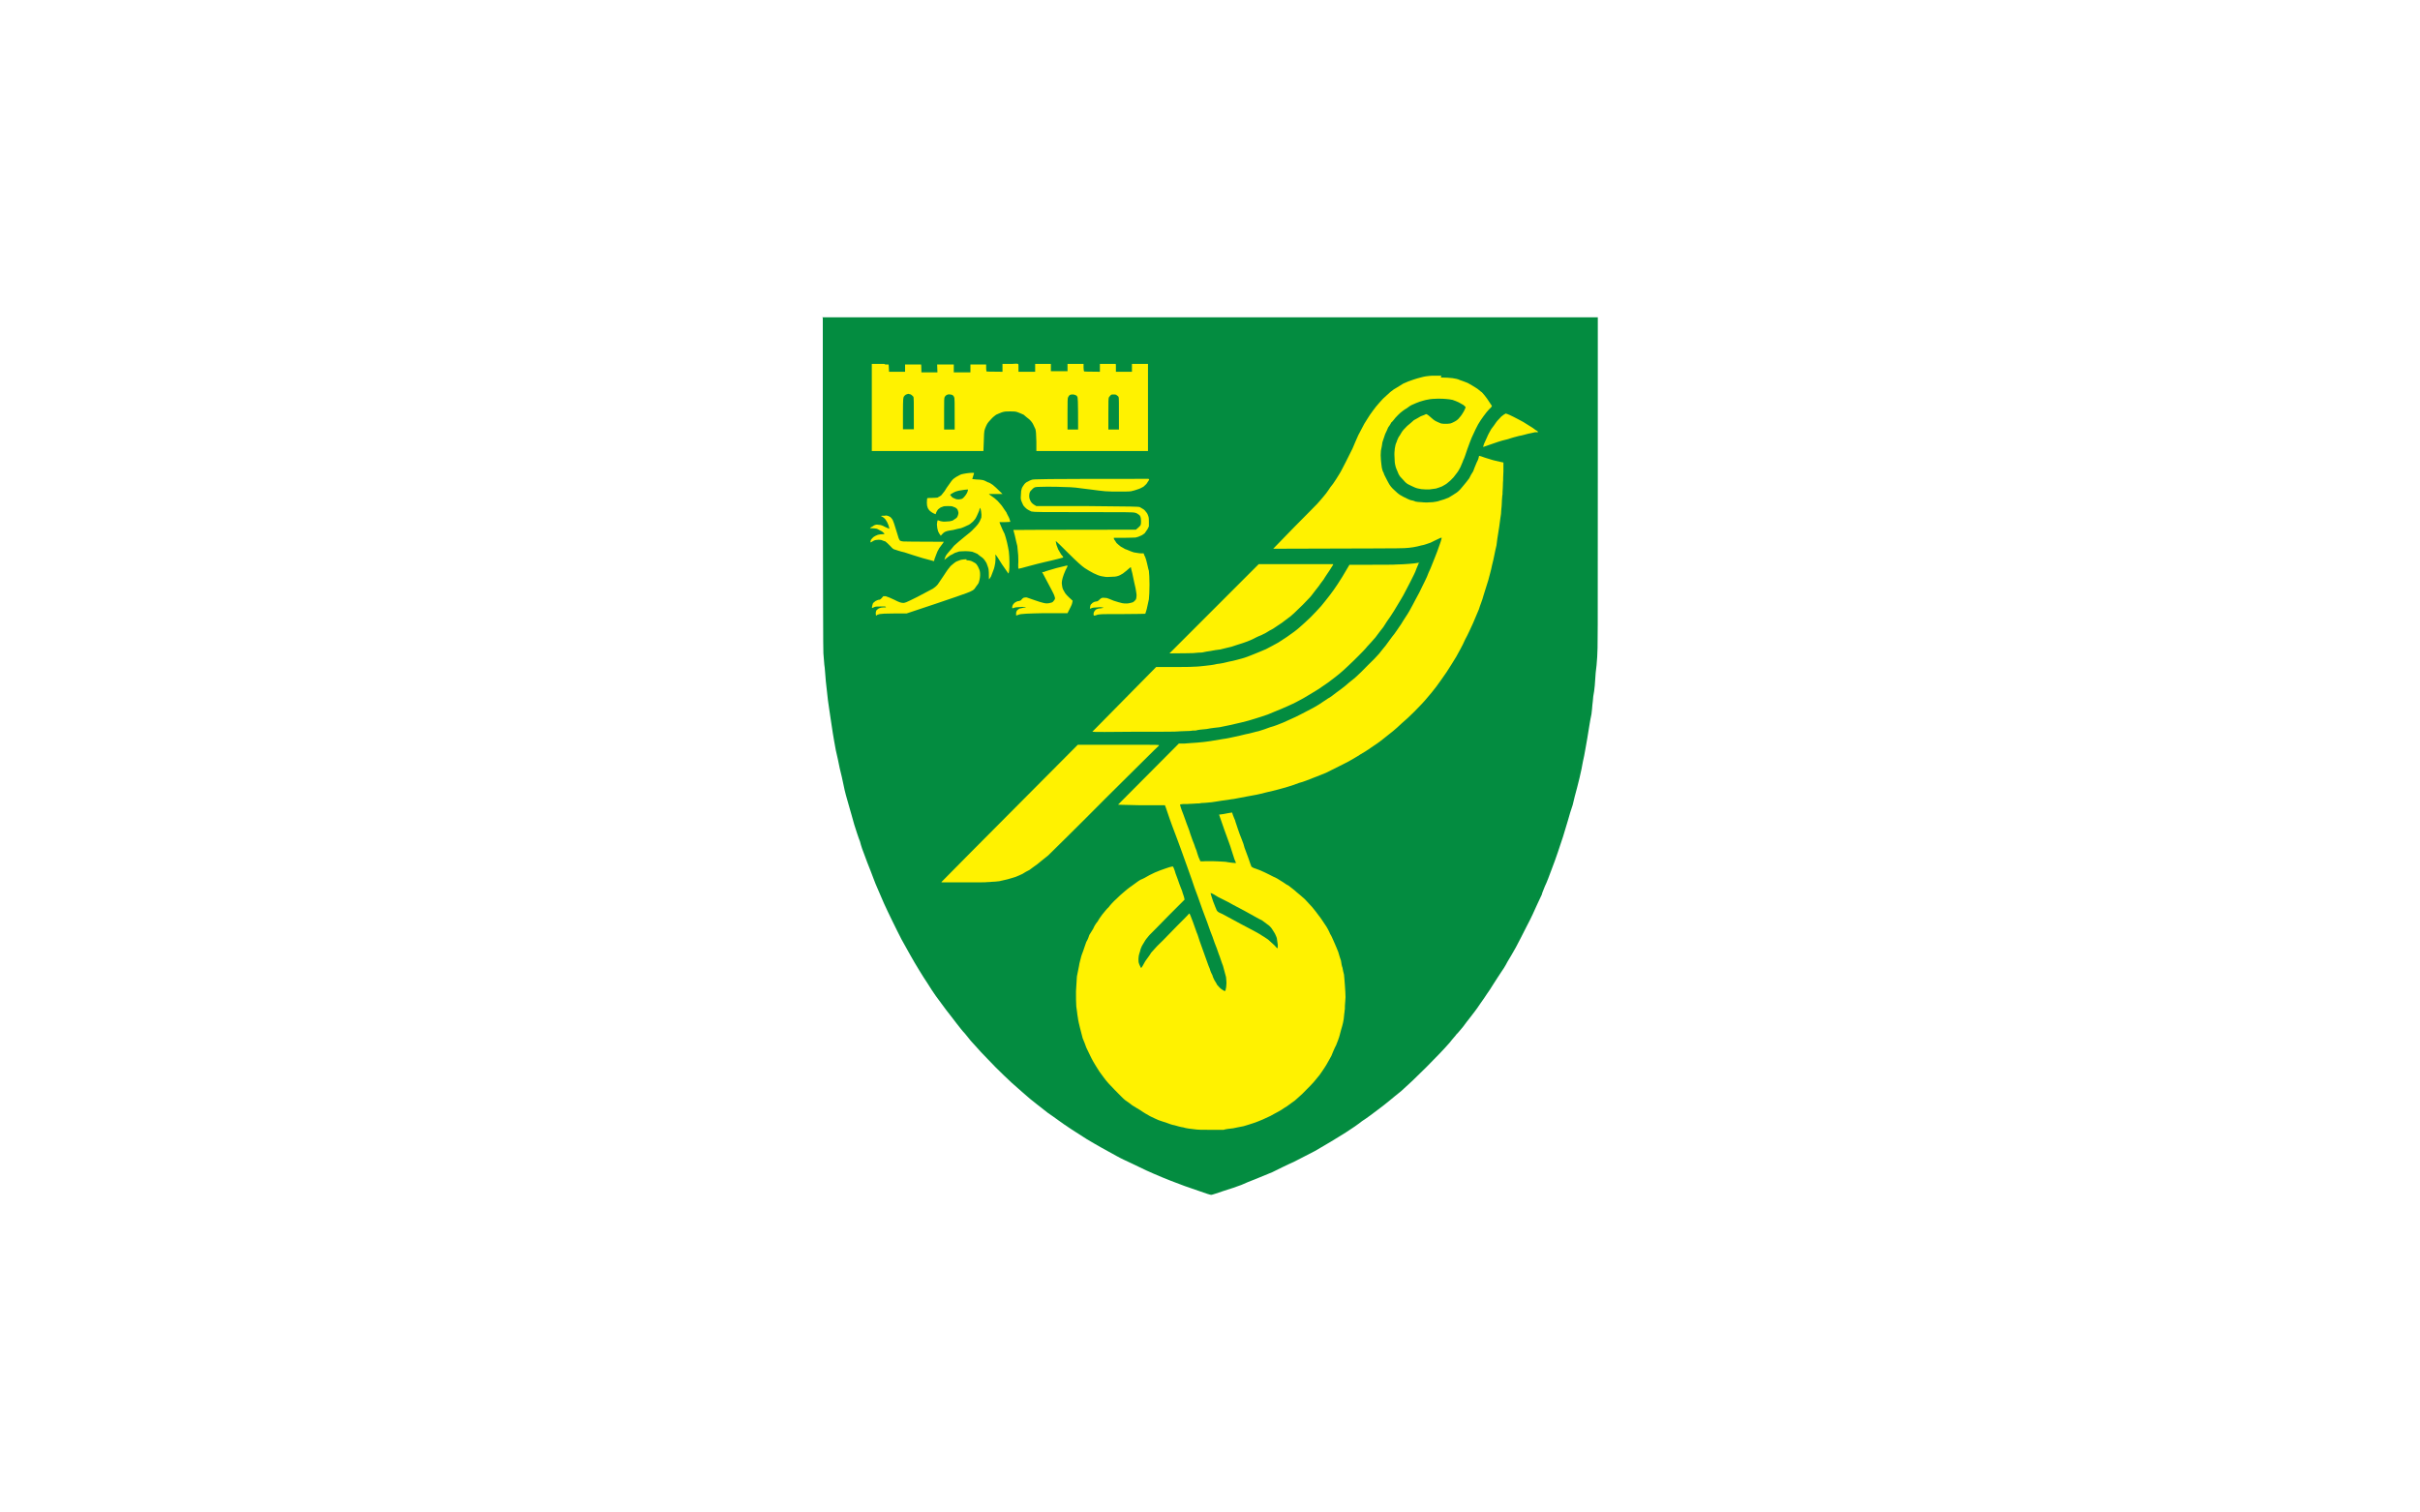 <?xml version="1.0" encoding="UTF-8"?>
<svg xmlns="http://www.w3.org/2000/svg" version="1.1" viewBox="0 0 800 500">
  <defs>
    <style>
      .cls-1 {
        fill: #fff;
      }

      .cls-2 {
        fill: #038c40;
      }

      .cls-3 {
        fill: #fff200;
        fill-rule: evenodd;
      }
    </style>
  </defs>
  <!-- Generator: Adobe Illustrator 28.6.0, SVG Export Plug-In . SVG Version: 1.2.0 Build 709)  -->
  <g>
    <g id="Layer_1">
      <g id="a">
        <rect class="cls-1" y="0" width="800" height="500"></rect>
      </g>
      <g id="b">
        <g id="c">
          <path id="d" class="cls-2" d="M271.8,104.9h256.4v54.7c0,51.2,0,54.8-.2,57.6-.1,1.6-.3,3.9-.5,5.2-.1,1.3-.2,3.1-.3,4.2s-.3,2.7-.5,3.6c-.1,1-.2,2.3-.3,2.9,0,.6-.2,2-.3,3-.2,1-.5,2.4-.6,3.2-.1.7-.5,2.9-.8,4.9-.3,1.9-.8,4.4-1,5.6-.2,1-.7,3.1-.9,4.5-.3,1.4-.9,4.1-1.4,5.9s-1.2,4.5-1.5,5.9c-.5,1.4-1.2,3.7-1.6,5.2-.5,1.6-1.2,3.9-1.6,5.3-.5,1.4-1.2,3.7-1.7,5.1-.5,1.4-1.4,4.1-2.1,5.8-.7,1.9-1.6,4.3-2.2,5.5-.5,1.3-1,2.4-1,2.7-.1.2-.8,1.7-1.5,3.2-.7,1.6-2.2,4.9-3.5,7.3-1.2,2.3-2.8,5.6-3.6,7-.8,1.5-2.1,3.6-2.8,4.8-.6,1.2-1.6,2.8-2.2,3.6-.5.8-1.6,2.4-2.4,3.7-.8,1.3-1.7,2.7-2.1,3.2-.3.5-1.4,2.1-2.4,3.5-.9,1.4-2.3,3.2-3,4.1-.7.9-1.9,2.4-2.6,3.4-.8.9-1.7,2.1-2.1,2.4-.3.5-1.4,1.6-2.2,2.7-.9,1-2.4,2.7-3.4,3.7-.9.9-2.9,3-4.3,4.4-1.5,1.5-3.6,3.5-4.6,4.5-1,.9-2.8,2.6-3.8,3.5-1.2.9-2.8,2.3-3.8,3.1-.9.8-2.8,2.2-4.1,3.2-1.2.9-3.4,2.6-5,3.6-1.5,1.2-3.9,2.8-5.3,3.7-1.5.9-3.8,2.4-5.2,3.2-1.3.8-3.7,2.2-5.1,3-1.5.8-4.6,2.4-7,3.6-2.3,1-5.5,2.6-7.1,3.4-1.7.7-4.2,1.7-5.6,2.3-1.4.5-3.5,1.4-4.6,1.9-1.3.5-3.9,1.4-5.9,2-2.1.7-3.8,1.3-4.1,1.3s-1.9-.5-3.8-1.2c-1.9-.7-4.8-1.6-6.5-2.3-1.6-.6-4.3-1.6-5.9-2.3s-4.1-1.7-5.3-2.3c-1.2-.6-3.4-1.6-4.8-2.3-1.5-.7-3.7-1.7-4.9-2.4-1.3-.7-3.5-1.9-4.9-2.7s-3.7-2.1-5-2.9-3.6-2.3-5-3.2c-1.5-1-3.6-2.4-4.5-3.1-.9-.7-2.4-1.7-3.4-2.4-.9-.7-2.7-2.1-3.7-2.9-1.2-.9-3-2.4-4.1-3.4-1-.9-3-2.6-4.2-3.7-1.3-1.2-3.6-3.4-5.2-5-1.6-1.6-3.9-4.1-5-5.2-1.2-1.3-2.4-2.7-2.9-3.2-.6-.6-1.5-1.9-2.3-2.8-.8-.8-2-2.4-2.8-3.4-.7-.9-2.2-2.9-3.4-4.4-1-1.4-2.6-3.5-3.4-4.6-.7-1-2-2.9-2.7-4.1-.7-1-2-3.1-2.8-4.4-.9-1.4-2.2-3.7-3-5.1s-2.1-3.7-2.9-5.2c-.7-1.4-2.1-4.1-3-6-.9-1.9-2.2-4.5-2.8-5.9-.6-1.4-1.6-3.7-2.2-5.1-.7-1.5-1.6-4.1-2.2-5.6-.7-1.6-1.5-3.9-2-5.2-.5-1.2-1.2-3.2-1.5-4.5-.5-1.2-1.3-3.7-1.9-5.6-.5-1.9-1.4-4.9-1.9-6.7-.5-1.7-1.3-4.5-1.6-6.2-.3-1.5-.9-4.2-1.3-5.7-.3-1.6-.9-4.3-1.3-6-.3-1.7-.8-4.3-1-5.7-.2-1.4-.6-3.8-.8-5.3-.2-1.5-.6-3.9-.8-5.5s-.5-4.3-.7-6.3c-.2-2-.3-4.4-.5-5.5-.1-1.2-.2-2.8-.3-3.7-.1-1.3-.1-16.5-.2-56.4v-54.5s0,0,0,0Z"></path>
          <path id="e" class="cls-3" d="M292.7,120.5h1c.1,0,.1.6.2,2.4h5.3c0,.1,0-2.4,0-2.4h5.3s.1.6.1,2.6h5.3c0-.1-.1-2.6-.1-2.6h5.5v2.6h5.5v-2.6h5.2v1c0,.5,0,.9.1,1v.3s1,.1,5.3.1v-2.6h3.2c.9-.1,1.7-.1,1.9,0,.2,0,.2.2.2,2.6h5.5v-2.6h5.2v2.4h5.5v-2.4h5.3v1.2c0,.6.1,1.2.2,1.3,0,0,1.3.1,5.2.1v-2.6h5.2c.1,0,.1.3.1,2.6h5.3v-2.6h5.3v28.8h-36.9v-3.1c-.1-2.8-.1-3.2-.3-4.1-.2-.5-.6-1.3-.8-1.7-.3-.6-.9-1.3-1.4-1.7s-1.3-1-1.7-1.4c-.5-.2-1.3-.6-1.9-.8-.8-.3-1.3-.3-2.6-.3s-1.7,0-2.7.3c-.6.2-1.4.6-1.9.8-.3.2-1.2.9-1.6,1.4-.5.5-1.2,1.3-1.4,1.7s-.6,1.2-.7,1.6c-.3.8-.3,1.2-.5,7.3h-36.9v-28.8h4.1,0ZM476.3,124.8c1.6,0,3,.1,3.8.2.7.1,1.9.3,2.4.6.7.2,1.9.7,2.7,1,.9.5,2.1,1.2,2.7,1.6.6.3,1.5,1.2,2,1.5.5.5,1.2,1.4,1.7,2.1.5.7,1,1.5,1.6,2.4l-.3.5c-.3.2-.9.9-1.5,1.6s-1.4,1.9-1.9,2.6c-.5.7-1.3,2.1-1.7,3s-1,2.2-1.3,2.8c-.3.7-.9,2.3-1.4,3.7s-1,3.1-1.4,3.8c-.2.7-.7,1.6-.9,2.2-.3.6-.8,1.5-1.3,2.1-.5.6-1,1.4-1.4,1.7-.2.3-.9.9-1.4,1.3-.5.5-1.3.9-2,1.3-.6.2-1.5.6-2,.7s-1.5.2-2.2.3c-.8,0-1.9,0-2.6-.1-.7-.1-1.7-.3-2.3-.6s-1.4-.6-1.9-.9c-.5-.2-1.2-.8-1.5-1.2s-.9-.9-1.3-1.4-.8-1.3-.9-1.7c-.2-.5-.6-1.3-.7-1.9-.2-.7-.3-1.7-.3-2.8-.1-1.3,0-2.1.1-3,.1-.7.3-1.6.6-2.1.1-.5.5-1.2.6-1.5.2-.3.7-1,1-1.6.3-.6,1.2-1.5,1.9-2.2.7-.6,1.7-1.4,2.2-1.9.6-.3,1.6-.9,2.3-1.3.7-.2,1.5-.6,1.7-.7.2,0,.5.1,1.4.9.6.6,1.5,1.3,2,1.5s1.2.6,1.6.7,1.2.1,1.5.1,1,0,1.5-.1,1.2-.5,1.6-.7,1.2-.8,1.5-1.3c.5-.5,1-1.3,1.4-2s.6-1.3.6-1.4-.3-.3-.7-.7c-.3-.2-1.2-.7-1.6-.9s-1.4-.6-2-.8c-.6-.1-1.5-.3-2.1-.3-.6-.1-1.9-.1-2.9-.1s-2.4.1-3.2.3c-.8.1-2,.5-2.7.7s-1.7.7-2.2.9c-.6.2-1.5.8-2.1,1.3-.6.3-1.5,1-2,1.4-.5.5-1.3,1.2-1.7,1.7s-1,1.3-1.4,1.6c-.2.5-.7,1.2-1,1.6-.2.6-.7,1.5-1,2.2-.3.8-.7,2-.9,2.7-.1.7-.3,2-.5,2.8-.1,1-.1,2,0,3,.1.9.2,2.1.3,2.6s.3,1.3.6,1.7c.1.5.5,1.2.7,1.6.2.5.7,1.3,1,1.9.3.6,1,1.5,1.7,2.1.6.6,1.5,1.4,2,1.7.6.3,1.3.8,1.7.9.3.2,1.2.6,1.7.8.6.1,1.4.3,1.7.5.5.1,1.3.2,1.9.2.6.1,1.5.1,2,.1s1.3-.1,1.9-.1c.6-.1,1.6-.2,2.3-.5.8-.2,2-.6,2.9-1,.8-.5,2-1.2,2.7-1.7s1.6-1.5,2.2-2.3c.6-.7,1.4-1.7,1.9-2.4.3-.7.9-1.7,1.3-2.3.2-.7.8-2,1.2-3,.5-.9.7-1.7.7-1.9s.1-.2.1-.2c.1,0,.9.2,1.9.6.8.2,2.4.8,3.4,1,1,.2,2,.5,2.7.6v2.9c-.1,1.6-.1,2.9-.1,3s-.1,1.2-.1,2.3c-.1,1.2-.1,2.2-.1,2.4-.1.1-.1,1-.2,1.9,0,.8-.1,1.7-.1,2s-.1.7-.1,1-.1,1-.1,1.5c-.1.3-.3,2.3-.6,4.3s-.6,3.7-.6,3.8c0,.2-.2,1.3-.3,2.3-.2,1-.6,2.4-.7,3.2-.1.7-.5,2.3-.8,3.5-.2,1.2-.8,3.2-1.2,4.8-.5,1.5-1.2,3.8-1.6,5.1-.3,1.3-1.2,3.4-1.5,4.5-.5,1.2-1.3,3.1-1.9,4.5-.6,1.3-1.7,3.8-2.7,5.6-.8,1.9-2.2,4.3-2.9,5.6-.8,1.3-2.2,3.6-3.2,5.1-1,1.5-2.6,3.7-3.4,4.8-.9,1.2-2.3,2.9-3.1,3.8-.8,1-2.7,3-4.1,4.4-1.4,1.4-3.2,3.1-4.2,3.9-.9.9-2.2,2-2.9,2.6s-2.2,1.7-3.4,2.7-2.9,2.1-3.8,2.7c-.9.7-2.6,1.7-3.6,2.3-1,.7-2.7,1.6-3.5,2.1s-2.6,1.3-3.7,1.9c-1.3.7-3.1,1.5-4.2,2.1-1.2.5-3,1.2-4.3,1.7-1.3.5-3.2,1.3-4.5,1.6-1.2.5-2.9,1-3.8,1.3-.8.2-2.3.7-3.2.9s-2.6.7-3.7.9c-1.2.3-3.1.8-4.4,1-1.3.2-3.1.6-4.3.8s-2.4.5-2.9.5c-.3.1-2,.3-3.4.5-1.5.2-2.9.5-3.2.5s-1.3.1-2.2.2c-.8,0-1.7.1-2,.2-.2,0-1.2,0-2.1.1-.9,0-1.7.1-1.9.1h-1.3c-.9.1-1,.1-1,.2s.2.9.5,1.7c.3.8.9,2.3,1.3,3.5.3,1,1.2,3,1.6,4.5.5,1.4,1,2.9,1.3,3.5.1.5.5,1.4.7,1.9.1.5.5,1.5.7,2.2.3.7.6,1.3.6,1.4,0,0,.7.1,1.5,0h2.9c.9,0,2,.1,2.4.1s1.2.1,1.6.1c.3.1,1.3.2,2,.3s1.3.1,1.4.1c0,0-.2-.6-.5-1.2-.2-.7-.7-2.1-1-3.1-.3-1.2-1.5-4.2-2.4-6.8s-1.7-4.9-1.7-4.9c0,0,.7-.1,1.5-.2.8-.2,1.7-.3,2.8-.5l.3.9c.2.5.5,1.3.7,1.7.1.6.6,1.7.9,2.8.3.9.9,2.6,1.3,3.5s.8,2.2.9,2.7c.2.5.8,2.1,1.3,3.5s.9,2.7,1,2.8c.1.1.7.5,1.5.7.7.2,2.1.8,2.9,1.2s2.1,1,2.8,1.4c.8.3,2,1,2.7,1.5.6.3,1.7,1.2,2.4,1.5.6.5,1.9,1.4,2.6,2.1.8.7,2.1,1.7,2.8,2.4.7.7,1.7,1.9,2.4,2.6.6.7,1.6,2,2.1,2.7.6.7,1.5,2.1,2.1,3,.6.8,1.4,2.3,1.7,3.1.5.7,1,2.1,1.4,2.9s.9,2.2,1.3,3.1c.2.9.7,2.2.9,2.9.1.8.3,1.9.5,2.3.1.6.3,1.6.5,2.3.1.8.2,2.4.3,3.6.1,1.3.2,3,.2,3.9-.1.8-.1,2.1-.2,2.8,0,.7,0,1.4-.1,1.5,0,.2,0,.6-.1,1,0,.3-.1,1.2-.2,1.9-.1.6-.3,1.7-.5,2.3-.2.7-.6,2-.8,2.9s-.8,2.4-1.2,3.4c-.5.9-1.2,2.6-1.6,3.6-.6,1-1.4,2.6-2,3.5-.5.8-1.4,2.1-1.9,2.8-.6.7-1.4,1.7-1.9,2.3-.5.6-1.5,1.6-2.3,2.4-.8.9-2.1,2.1-2.8,2.7-.7.7-1.6,1.4-2.1,1.7s-1.5,1.2-2.3,1.6c-.8.6-2,1.3-2.6,1.6-.7.3-1.6.9-2.2,1.2-.7.3-1.7.8-2.6,1.2s-2.2.9-3.1,1.2c-1,.3-2.4.8-3.2,1-.8.1-2.3.5-3.5.7-1.2.1-2.6.3-3.1.5h-4.6c-2.6,0-3.9,0-5.2-.2-1-.1-2.7-.3-3.5-.6-.9-.1-2.2-.5-2.9-.7-.7-.1-1.9-.5-2.6-.8-.8-.2-2-.7-2.7-.9-.6-.2-1.9-.9-2.8-1.3-.9-.5-2.3-1.3-3.1-1.9-.9-.5-2.1-1.3-2.8-1.7-.6-.5-1.6-1.2-2.2-1.6s-2.1-2-3.5-3.4-2.9-3-3.8-4.3c-.8-1-1.9-2.6-2.4-3.5-.5-.8-1.4-2.3-1.9-3.4-.5-.9-1-2.2-1.4-2.9-.2-.7-.8-2.1-1.2-3.1-.2-.9-.7-2.6-.9-3.5-.2-.8-.6-2.4-.7-3.4-.2-.9-.3-2.6-.5-3.6-.1-1.2-.1-3-.1-5,.1-1.9.2-3.7.3-4.9.2-1,.5-2.6.7-3.5.1-.9.5-2.1.6-2.6.1-.6.5-1.6.8-2.4.2-.7.7-2,1-2.9.5-.8.9-1.9,1-2.3.2-.3.8-1.3,1.3-2.1.3-.8,1-1.9,1.4-2.3.3-.6,1-1.6,1.6-2.4.6-.7,1.5-1.9,2.1-2.4.5-.7,1.6-1.9,2.4-2.6.8-.8,2.2-2.1,3.1-2.8.9-.8,2.2-1.7,2.9-2.2s1.6-1.2,2.2-1.5c.6-.2,1.9-.9,2.9-1.5.9-.5,2.7-1.3,3.6-1.6.9-.3,2.2-.8,2.9-1,.6-.2,1.2-.3,1.3-.2,0,0,.5,1,.8,2.2.5,1.2,1,2.8,1.3,3.6.3.7.7,1.9.9,2.3.1.6.5,1.4.6,1.9.1.5.2.8.2.9,0,0-2.4,2.4-5.3,5.3-2.9,3-5.7,5.8-6.3,6.4-.5.6-1.3,1.5-1.6,2.1-.3.5-.7,1.2-.9,1.5-.1.3-.5,1-.6,1.7-.2.6-.5,1.5-.5,2.1-.1.6,0,1.3,0,1.6.1.5.3.9.5,1.3s.3.6.3.6c.1,0,.3-.3.6-.8s.7-1.4,1.2-2c.5-.7,1.2-1.6,1.5-2.2.5-.5,1.7-2,2.9-3.1s3.7-3.8,5.8-5.9,3.8-3.8,3.8-3.9c0,0,.1-.1.2-.1s.6,1.3,1.2,2.9,1.2,3.5,1.5,4.1c.2.7,1,3.1,1.9,5.5s1.7,4.9,2.1,5.7c.2.8.7,1.9.9,2.2.1.5.5,1.3.7,1.7s.7,1,.8,1.4c.2.2.7.8.9,1,.3.3.8.7,1.2.9.2.2.6.2.6.2.1-.1.2-.3.2-.6.1-.3.2-.9.2-1.4.1-.7,0-1.4-.1-2.6-.2-.8-.7-2.6-1-3.7-.5-1.2-1-3-1.4-3.9-.3-1-1-2.8-1.4-3.8-.3-1-1-2.8-1.4-3.8-.3-1-1.5-4.2-2.6-7.1-1-2.9-2.2-6.2-2.6-7.2-.3-1-1.4-4.1-2.3-6.6s-2-5.5-2.3-6.4-1.6-4.3-2.8-7.5-2.1-6.2-2.4-6.8h-4.6c-2.6,0-6,0-7.8-.1-1.6,0-3.1-.1-3.1-.1,0,0,4.5-4.5,20.1-20.2h1.9c.9-.1,2.8-.2,4.1-.3,1.3-.1,3.2-.3,4.4-.5,1.2-.2,3-.5,4.2-.7,1-.1,2.8-.5,3.7-.7s2.8-.6,3.9-.9c1.3-.2,3.1-.8,4.2-1,1-.3,2.8-.9,3.8-1.3,1.2-.3,3-1,4.2-1.5,1-.5,3-1.3,4.2-1.9s3-1.5,4.1-2.1c1-.5,2.7-1.4,3.6-2s2.3-1.5,3-2c.7-.3,1.9-1.3,2.7-1.9s2.1-1.5,2.8-2.1c.7-.6,2.2-1.9,3.4-2.8,1-.9,3-2.8,4.3-4.2,1.4-1.3,3-3,3.7-3.8.6-.8,1.6-2,2.1-2.6.5-.7,1.5-2,2.2-3,.8-.9,2.1-2.9,3-4.2.8-1.4,2.1-3.2,2.7-4.3s1.6-2.9,2.2-4.1c.7-1.2,1.6-3,2.1-4.1.5-1,1.2-2.4,1.5-3.1.3-.8.8-2,1.2-2.8.3-.7.9-2.3,1.4-3.5s1.2-3.1,1.6-4.3c.5-1.3.7-2.3.7-2.3,0-.1-.5,0-1,.3-.7.3-1.9.9-2.7,1.3-.9.3-2.2.8-3,.9-.7.2-2,.5-2.7.6s-2.1.3-2.9.3c-.9.1-11,.1-43.4.2l6.8-7c3.8-3.8,7.2-7.3,7.7-7.8.5-.5,1.3-1.5,2-2.3.6-.7,1.4-1.7,1.7-2.2s1-1.5,1.6-2.2c.5-.7,1.4-2.1,2-3.1.6-.9,1.5-2.8,2.2-4.1.6-1.2,1.6-3.2,2.2-4.4.5-1.3,1.4-3.2,1.9-4.4.6-1.2,1.5-2.9,2-3.8.6-.9,1.4-2.3,1.9-3,.6-.8,1.4-2,2-2.7s1.6-1.9,2.3-2.6,1.9-1.7,2.4-2.2c.7-.6,1.6-1.2,2.2-1.5.5-.3,1.4-.9,2.1-1.3.6-.2,1.5-.7,2.2-.9.6-.2,1.6-.6,2.4-.8.8-.2,2.1-.6,2.9-.7s1.6-.2,2-.2h3.1s0,0,0,0ZM497.7,136.7c.1,0,.8.2,1.4.5.6.3,1.7.8,2.4,1.2s2,1,2.7,1.5c.8.5,1.9,1.2,2.4,1.5.5.3,1,.8,1.3.9.2.1.5.3.5.5s0,.1-.1.1h-.9c-.3.1-1.4.3-2.3.5-.8.2-2.1.6-2.9.7-.8.2-2.7.7-4.2,1.2-1.4.3-3.6,1-4.9,1.5s-2.4.8-2.6.9c-.1,0-.2.1-.2,0,0,0,.1-.5.3-1,.2-.5.7-1.5,1-2.2.3-.8,1-2,1.4-2.7.5-.6,1.2-1.6,1.6-2.2s1.3-1.4,1.7-1.9c.6-.5,1.2-.9,1.3-.9h0ZM321,156.3c.6,0,1,0,1,.1,0,0-.1.5-.3,1-.1.5-.3.9-.3.9,0,.1.6.1,1.3.2.8,0,1.7.1,2.2.2.5.1,1.2.5,1.6.7.5.1,1.3.6,1.7.9s1.4,1.2,3.2,3h-4.5c0,.1.9.7.9.7.5.3,1.4,1,2,1.6.5.6,1.3,1.4,1.6,1.9s.9,1.3,1.3,1.9c.2.6.8,1.5,1,2.1s.3,1,.3,1c0,0-.8.1-1.7.1h-1.9c0,.1.2.6.5,1.3.3.7.8,1.9,1.2,2.6.2.6.6,1.9.8,2.8s.5,2.3.6,3c.1.9.2,2.3.2,3.5s0,2.3-.1,2.9-.2,1-.2.9c-.1,0-1-1.4-2.2-3.1-1-1.7-2-3.1-2.1-3.2,0,0-.1.3,0,.8,0,.5,0,1.4-.1,2s-.3,1.7-.6,2.4c-.2.6-.6,1.6-.8,2.1-.3.5-.6.9-.6.9-.1,0-.1-.5-.1-1.2s0-1.5-.1-2.1-.5-1.5-.7-2.1c-.3-.5-.8-1.3-1.3-1.7-.5-.3-1.2-.9-1.7-1.3-.5-.2-1.3-.6-1.7-.7-.6-.1-1.4-.2-2.2-.2s-1.7.1-2.1.1c-.3.1-1,.3-1.5.5-.3.2-1,.6-1.5.8-.5.3-1,.8-1.3,1-.3.2-.6.5-.6.5,0,0,.1-.5.3-1,.2-.5.8-1.3,1.2-1.7s1.2-1.4,1.7-2c.7-.6,2.1-1.9,3.4-2.9,1.2-.9,2.6-2.1,3-2.6.5-.5,1-1,1.3-1.4.3-.3.6-.9.8-1.2.1-.2.3-.8.5-1.2,0-.3.1-1,0-1.4,0-.3-.1-.9-.2-1.3-.1-.2-.2-.5-.3-.5,0,0-.1.5-.2.9-.1.3-.5,1.2-.7,1.6-.2.5-.6,1.2-.9,1.5-.2.3-.7.8-.9.9-.2.2-.8.7-1.4.9-.6.3-1.5.7-2.1.9-.5.1-1.6.3-2.6.6-.8.1-2,.3-2.4.5-.6.2-.9.5-1.7,1.4l-.2-.3c-.2-.2-.5-.7-.7-1.2-.1-.5-.3-1-.3-1.5-.1-.5-.1-1,0-1.4.1-.6.1-.7.3-.7.2.1.6.2.9.3.5.1.9.2,1.9.1.8,0,1.4-.1,2-.3.3-.2.9-.6,1.2-.8s.5-.7.6-1c.1-.3.2-.8.1-1,0-.2-.2-.7-.3-.9-.2-.3-.7-.7-1.2-.8-.6-.3-.9-.3-1.9-.3s-1.4,0-2,.3c-.5.1-.9.5-1.3.8-.2.2-.5.8-.6,1-.1.3-.2.6-.2.6,0,0-.3-.1-.7-.3-.3-.1-.8-.5-1.2-.8-.2-.2-.6-.7-.7-1-.2-.5-.3-.9-.3-1.7s.1-1.3.1-1.4c.1-.2.3-.2,1.5-.2s1.6-.1,1.9-.1c.3-.1.8-.5,1.2-.7.2-.3.8-.9,1.2-1.5.3-.5.9-1.5,1.4-2.1.5-.7,1-1.5,1.5-1.9.3-.2.9-.7,1.4-.9.3-.2.9-.5,1.2-.6.3-.1,1-.2,1.5-.3.6-.1,1.5-.2,2.1-.2h0ZM379.9,158.6l-.6.9c-.2.5-.9,1-1.3,1.4-.5.3-1.3.7-2,.9-.6.2-1.5.5-2.1.6s-2.3.1-3.9.1-3.7,0-4.6-.1-3.1-.3-5-.6c-1.9-.2-3.9-.5-4.8-.6s-2.6-.2-3.9-.2c-1.3-.1-3.9-.1-5.8-.1-2.8,0-3.5.1-3.8.2-.3.1-.8.5-1,.8-.4.3-.7.7-.8,1.3-.1.6-.1.9,0,1.5.1.3.3.9.6,1.3s.6.7,1.7,1.3h16.8c15,.1,16.8.2,17.3.3.3.1.8.5,1.2.7s.8.7,1,1c.3.3.6.9.7,1.3.2.5.2,1.2.2,1.9v1.5c-.1.2-.3.7-.5,1-.2.3-.6.9-.9,1.3-.3.2-.9.7-1.3.8-.3.2-1.2.5-1.7.6-.5,0-2.3.1-4.1.1h-3.1c0,.1,0,.3.1.5.1.2.6.8.8,1.2.3.3.9.8,1.4,1.2.5.2,1,.6,1.4.8.3.1.9.3,1.3.5.5.2,1.2.5,1.6.6s1.4.2,1.9.3c.6,0,1,.1,1.2,0,0,0,.1,0,.2.1,0,.1.2.7.5,1.2.2.6.5,1.5.6,2.1.2.6.3,1.6.6,2.4.1,1,.2,2.3.2,4.6s-.1,3.7-.2,4.8c-.2.8-.5,2.3-.7,3.2-.2.8-.5,1.6-.5,1.6,0,0-3.1.1-7.1.1s-7.4,0-7.9.1c-.3,0-.9.1-1.3.3-.2.1-.6.1-.7.1,0,0-.1-.2-.1-.5s.1-.6.2-.8c.2-.3.5-.7.8-.8.4-.2.9-.3,1.4-.3.3-.1.8-.1.9-.2,0,0-.2-.1-.5-.1-.3-.1-1.2-.1-1.7,0-.8,0-1.4.1-1.7.2-.2.2-.6.2-.6.2,0,0,0-.3.1-.7,0-.3.2-.8.5-.9.1-.2.5-.5.8-.6.3-.1.7-.2.9-.2s.5-.2.9-.6.7-.6,1.2-.6.8.1,1.2.1c.3.1,1.4.5,2.3.9,1,.3,2.2.7,2.8.8.5.1,1,.1,1.3.1s.7,0,1-.1c.2,0,.8-.2,1.2-.3.2-.1.7-.5.9-.8.2-.3.3-.7.3-1.2.1-.3-.1-1.4-.3-2.6-.2-1-.7-2.9-.9-4.1s-.6-2.3-.6-2.6-.1-.3-.1-.3c0,0-.5.3-1,.8-.5.5-1.3,1-1.6,1.3-.5.3-1.2.7-1.6.8-.6.2-1.3.3-2.6.3-1.4.1-1.7,0-2.8-.2-.7-.1-1.9-.6-2.7-1-.9-.5-2.2-1.2-2.9-1.7-.9-.6-2.6-2.1-5.5-5-2.2-2.2-4.1-4.1-4.1-3.9,0,0,.1.5.2,1,.1.5.5,1.3.6,1.7.2.3.7,1.2,1,1.7.5.5.7.9.7,1,0,0-.8.2-1.9.5s-2.9.7-4.2,1-3.7.9-5.5,1.4c-1.6.5-3.1.8-3.1.8-.2.1-.2-.2-.2-1.4.1-.8,0-2.2,0-3-.1-.8-.2-2.2-.3-3.1-.2-.8-.6-2.4-.8-3.4-.2-.9-.5-1.7-.5-1.9,0,0,9.1-.1,40.5-.1l.6-.5c.3-.2.7-.7.9-.9.2-.5.2-.8.2-1.5s-.1-1-.2-1.4c-.1-.2-.3-.6-.6-.7-.2-.2-.7-.5-1.2-.6-.6-.2-2.9-.2-16.9-.2s-16.4,0-17.3-.2c-.5-.2-1.2-.6-1.5-.8s-.9-.8-1.2-1.2c-.2-.5-.6-1.2-.7-1.6-.2-.6-.2-1.2-.1-2.1,0-.9.1-1.4.3-2,.2-.5.6-1,.8-1.3.2-.3.8-.8,1.2-.9.3-.2.9-.5,1.3-.6.7-.2,2.1-.3,38.6-.3h0ZM292.7,170.4c.3,0,.8.1,1,.2s.7.3.9.6c.2.2.5.6.6.9.1.2.6,1.6,1,3,.5,1.4.8,2.8,1,3.1.1.2.3.6.5.6.2.1.7.2,1,.2s3.5.1,13.3.1l-.3.5c-.2.3-.8,1-1.2,1.6s-.8,1.5-1,2.1-.5,1.3-.6,1.6c0,.3-.1.6-.2.6s-1.7-.5-3.7-1c-1.9-.6-4.6-1.4-6-1.9-1.4-.3-2.8-.8-3.1-.9-.5-.1-.8-.3-1.6-1.2-.6-.6-1.3-1.3-1.6-1.5-.3-.1-1-.3-1.4-.5-.6-.1-1-.1-1.6,0-.3,0-.9.2-1.3.5s-.6.3-.6.3c-.1-.1,0-.5.1-.8.2-.3.5-.7.9-1,.3-.2,1-.6,1.4-.7.5-.1,1-.2,1.4-.2s.7,0,.8-.2c0,0-.3-.3-.8-.7-.5-.3-1.3-.7-1.7-.9-.5-.1-1.2-.2-2.3-.2l.3-.3c.2-.1.7-.3,1-.6.7-.3.9-.3,1.6-.2.6,0,1.2.2,2.1.7.7.3,1.3.6,1.4.6,0-.1-.1-.6-.3-1.2s-.6-1.3-.8-1.6c-.1-.2-.5-.7-.7-.8-.2-.2-.7-.5-.8-.5-.2,0-.2-.2.2-.2h1ZM319.5,185.2c.5,0,1,.1,1.4.2s1,.5,1.4.7.8.8,1,1.2c.2.5.5,1,.6,1.5.1.3.1.9.1,1.4s-.1,1-.2,1.5c-.1.5-.3,1.2-.6,1.5s-.7,1-1,1.4-1,.8-1.5,1c-.3.2-5.3,2-21,7.2h-4.1c-3.1,0-4.2.1-4.8.2-.5.1-.8.3-.9.3,0,.1-.1.2-.2.2s-.2-.2-.2-.7.1-.7.2-1c.2-.2.6-.6.9-.7.4-.2.9-.3,1.4-.3s.9,0,.9-.1c0,0-.2-.1-.3-.2h-1.7c-1,0-1.4,0-1.9.2-.3.2-.7.3-.7.3-.1-.1,0-.3,0-.6.1-.3.2-.8.3-1,.2-.2.5-.5.7-.6.1-.2.7-.3,1-.5.6,0,.8-.1,1.7-1.2h.8c.7.2,1.4.5,2.9,1.2,1.3.7,2.2,1,2.7,1,.6.1.9,0,4.9-2,2.3-1.2,4.6-2.4,5.1-2.7.5-.3,1.2-.9,1.6-1.4.3-.5,1.2-1.7,1.9-2.8s1.5-2.3,1.9-2.7c.3-.5.9-1,1.3-1.3.3-.3,1-.8,1.4-.9.5-.2,1.2-.5,1.6-.5.3-.1,1-.1,1.4-.1h0ZM469.1,185.7c.1,0,.1.1-.1.5-.1.3-.5,1.2-.8,1.9-.2.8-1.2,2.7-2,4.3s-1.9,3.6-2.3,4.4c-.5.8-1.3,2.3-1.9,3.2-.6,1-1.6,2.7-2.3,3.7s-1.9,2.7-2.4,3.6c-.7.9-1.9,2.4-2.6,3.4-.8.9-2,2.3-2.7,3-.6.8-2,2.2-2.9,3.1-.9.9-2.4,2.4-3.5,3.4-.9.9-2.3,2.1-2.9,2.6-.7.6-1.9,1.5-2.7,2.1-.7.6-2.1,1.5-3.1,2.2-.9.7-2.7,1.7-3.8,2.4s-3.2,1.9-4.6,2.6c-1.3.7-3.5,1.6-4.8,2.2-1.4.6-3.5,1.4-4.6,1.9-1.3.5-3.1,1-4.3,1.4s-3,.9-4.3,1.2c-1.2.3-3,.7-3.9.9-.9.2-2.4.5-3.4.7-.9.1-2.9.3-4.3.6-1.5.1-3.1.3-3.6.5-.6,0-1.3,0-1.5.1-.2,0-1.3.1-2.3.1s-1.9.1-2.1.1c-.1.1-6.6.1-14.3.1-7.8.1-14,.1-14,0,0,0,4.8-4.9,21.1-21.4h5.2c2.9,0,6.2,0,7.2-.1,1.2,0,2.9-.2,3.8-.3,1-.1,2.8-.3,3.9-.6,1.2-.1,3-.5,4.1-.8,1.2-.2,3-.7,4.1-1,1.2-.3,2.9-1,3.9-1.4.9-.3,2.8-1.2,4.1-1.7,1.2-.6,3-1.6,4.1-2.2,1-.7,2.7-1.7,3.6-2.4.9-.6,2.4-1.7,3.4-2.6.9-.8,2.6-2.3,3.7-3.4,1-1,2.6-2.7,3.4-3.6.7-.9,2-2.4,2.8-3.5.7-.9,2-2.7,2.7-3.8.8-1.2,2-3.1,3.9-6.4h7c3.7,0,7.8,0,8.8-.1.9,0,2.8-.1,3.9-.2s2.4-.2,2.7-.3c.2,0,.6-.1.7-.1h0ZM440.7,186.5c0,0,0,0,0,.2,0,0-.6.9-1.2,1.9-.6.8-1.3,2-1.6,2.4-.2.5-1.2,1.6-1.9,2.7-.7.9-1.9,2.4-2.4,3.1s-2,2.1-2.9,3.1c-1,1-2.3,2.2-2.9,2.8s-1.7,1.5-2.6,2.1c-.7.6-2,1.5-2.8,2-.7.5-1.9,1.3-2.6,1.6-.7.5-2,1.2-2.9,1.6-.9.3-2.2,1-3,1.4s-2.2.9-3.1,1.2c-.9.3-2.6.8-3.7,1.2-1,.2-2.8.7-3.7.9-.9.1-2.4.3-3.2.5-.8.1-2,.3-2.8.5-.7,0-2.1.1-2.9.2-.9,0-3.1.1-7.9.1l29.5-29.5h24.6,0ZM352.8,187.1c0,0,.1,0,.1.1,0,0-.3.6-.7,1.4-.3.7-.8,1.9-.9,2.4-.2.6-.3,1.4-.3,1.7s.1,1,.2,1.5.5,1.2.7,1.5c.2.5.9,1.3,2.7,2.9l-.2.9c-.1.5-.6,1.4-1.5,3.2h-7.7c-5.1.1-7.9.2-8.4.5-.5.1-.8.3-.8.3-.1,0-.1-.3-.1-.7s.1-.7.3-1c.1-.1.6-.5.8-.6.3-.1.9-.2,1.3-.3.3,0,.8,0,.8-.1.1,0-.1-.1-.5-.1-.2-.1-1-.1-1.7,0-.7,0-1.3.1-1.6.2-.2.1-.5.2-.6.2,0,0-.1-.1-.1-.3s.1-.6.2-.8c.1-.2.5-.7.7-.8.3-.2.8-.5,1.3-.5.5-.1.7-.2.9-.5.1-.2.5-.5.7-.6s.7-.1,1-.1c.3.1,1.5.5,2.6.9s2.4.8,2.9.9c.8.2,1.2.2,1.9.1.6-.1,1.2-.3,1.3-.5.2-.2.5-.6.6-.8.1-.3.1-.5-.1-1,0-.3-1-2.2-4.1-8h.6c.2-.2,2.1-.7,4.1-1.3,2-.5,3.7-.9,3.7-.9h0ZM383.1,246.4c0,0,0,.2-.1.2-.1,0-7.9,7.8-17.4,17.2-9.4,9.5-18.1,18-19.1,19-1.2.9-2.7,2.2-3.6,2.9-.8.6-2,1.4-2.6,1.9-.7.3-1.7.9-2.3,1.3-.7.3-1.7.8-2.3,1-.7.2-1.9.6-2.7.8-.7.1-1.9.5-2.6.6s-1.9.2-2.4.2c-.7.1-1.4.1-1.6.1-.1.1-3.4.1-7.1.1h-7.5c-.3,0-.6,0-.6-.1,0,0,10.1-10.3,45.1-45.4h13.3c8.8,0,13.3,0,13.5.1h0Z"></path>
          <path id="f" class="cls-2" d="M300.3,130.2c.1,0,.5.1.8.2.2.1.6.5.8.7.2.3.2.8.2,10.8h-3.6v-5.2c0-5.1.1-5.2.3-5.6.1-.2.5-.6.8-.7.2-.1.5-.2.6-.2h0ZM314.1,130.4c.2,0,.6.1.8.2.2.2.5.5.5.7.2.2.2,1.4.2,10.7h-3.5v-6c0-3.9,0-4.3.2-4.8.1-.2.5-.6.8-.7.2-.1.6-.2.9-.1h0ZM354.9,130.4c.1,0,.3.1.6.2.1,0,.5.2.6.5.2.3.3.6.3,10.9h-3.5v-5.2c0-4.1,0-5.2.2-5.5.1-.2.3-.5.5-.7.2-.1.5-.2.7-.2h.6,0ZM368.5,130.4c.2,0,.6.1.7.3.2.1.5.3.6.6s.1,1.4.1,10.7h-3.5v-5.1c0-4.5,0-5.1.2-5.6.2-.2.5-.6.6-.7s.3-.2.6-.2h.7,0ZM319.8,161.8c.1,0,.2.1.2.1,0,.1-.1.6-.3,1s-.6,1-.9,1.3c-.2.3-.6.6-.8.7-.3.1-.8.2-1.2.2s-.9-.1-1.2-.3c-.3-.1-.8-.3-1-.6s-.5-.5-.5-.6.3-.3,1-.7,1.4-.6,1.9-.7,1.3-.2,1.9-.3c.5,0,.9-.1.9-.1h0ZM400.5,295.3c.1,0,1.2.6,2.3,1.3,1.2.6,2.6,1.3,3,1.5.5.3,2.9,1.6,5.6,3,2.6,1.4,5.1,2.9,5.7,3.1.5.3,1.3,1,1.9,1.4.5.3,1.2,1,1.5,1.5.3.5.8,1.2,1,1.6.1.3.5,1,.6,1.5.1.6.2,1.5.3,2.1,0,.7,0,1.2-.1,1.2s-.6-.5-1-1c-.6-.5-1.5-1.4-2.1-1.9-.7-.5-1.5-1-2-1.3-.3-.3-3.6-2.1-7.1-3.9-3.5-1.9-6.6-3.6-7-3.7-.6-.3-.8-.6-.9-.8-.1-.3-.7-1.6-1.2-3-.5-1.4-.8-2.6-.8-2.6,0-.1.1-.1.2,0h0s0,0,0,0Z"></path>
        </g>
      </g>
    </g>
  </g>
</svg>
